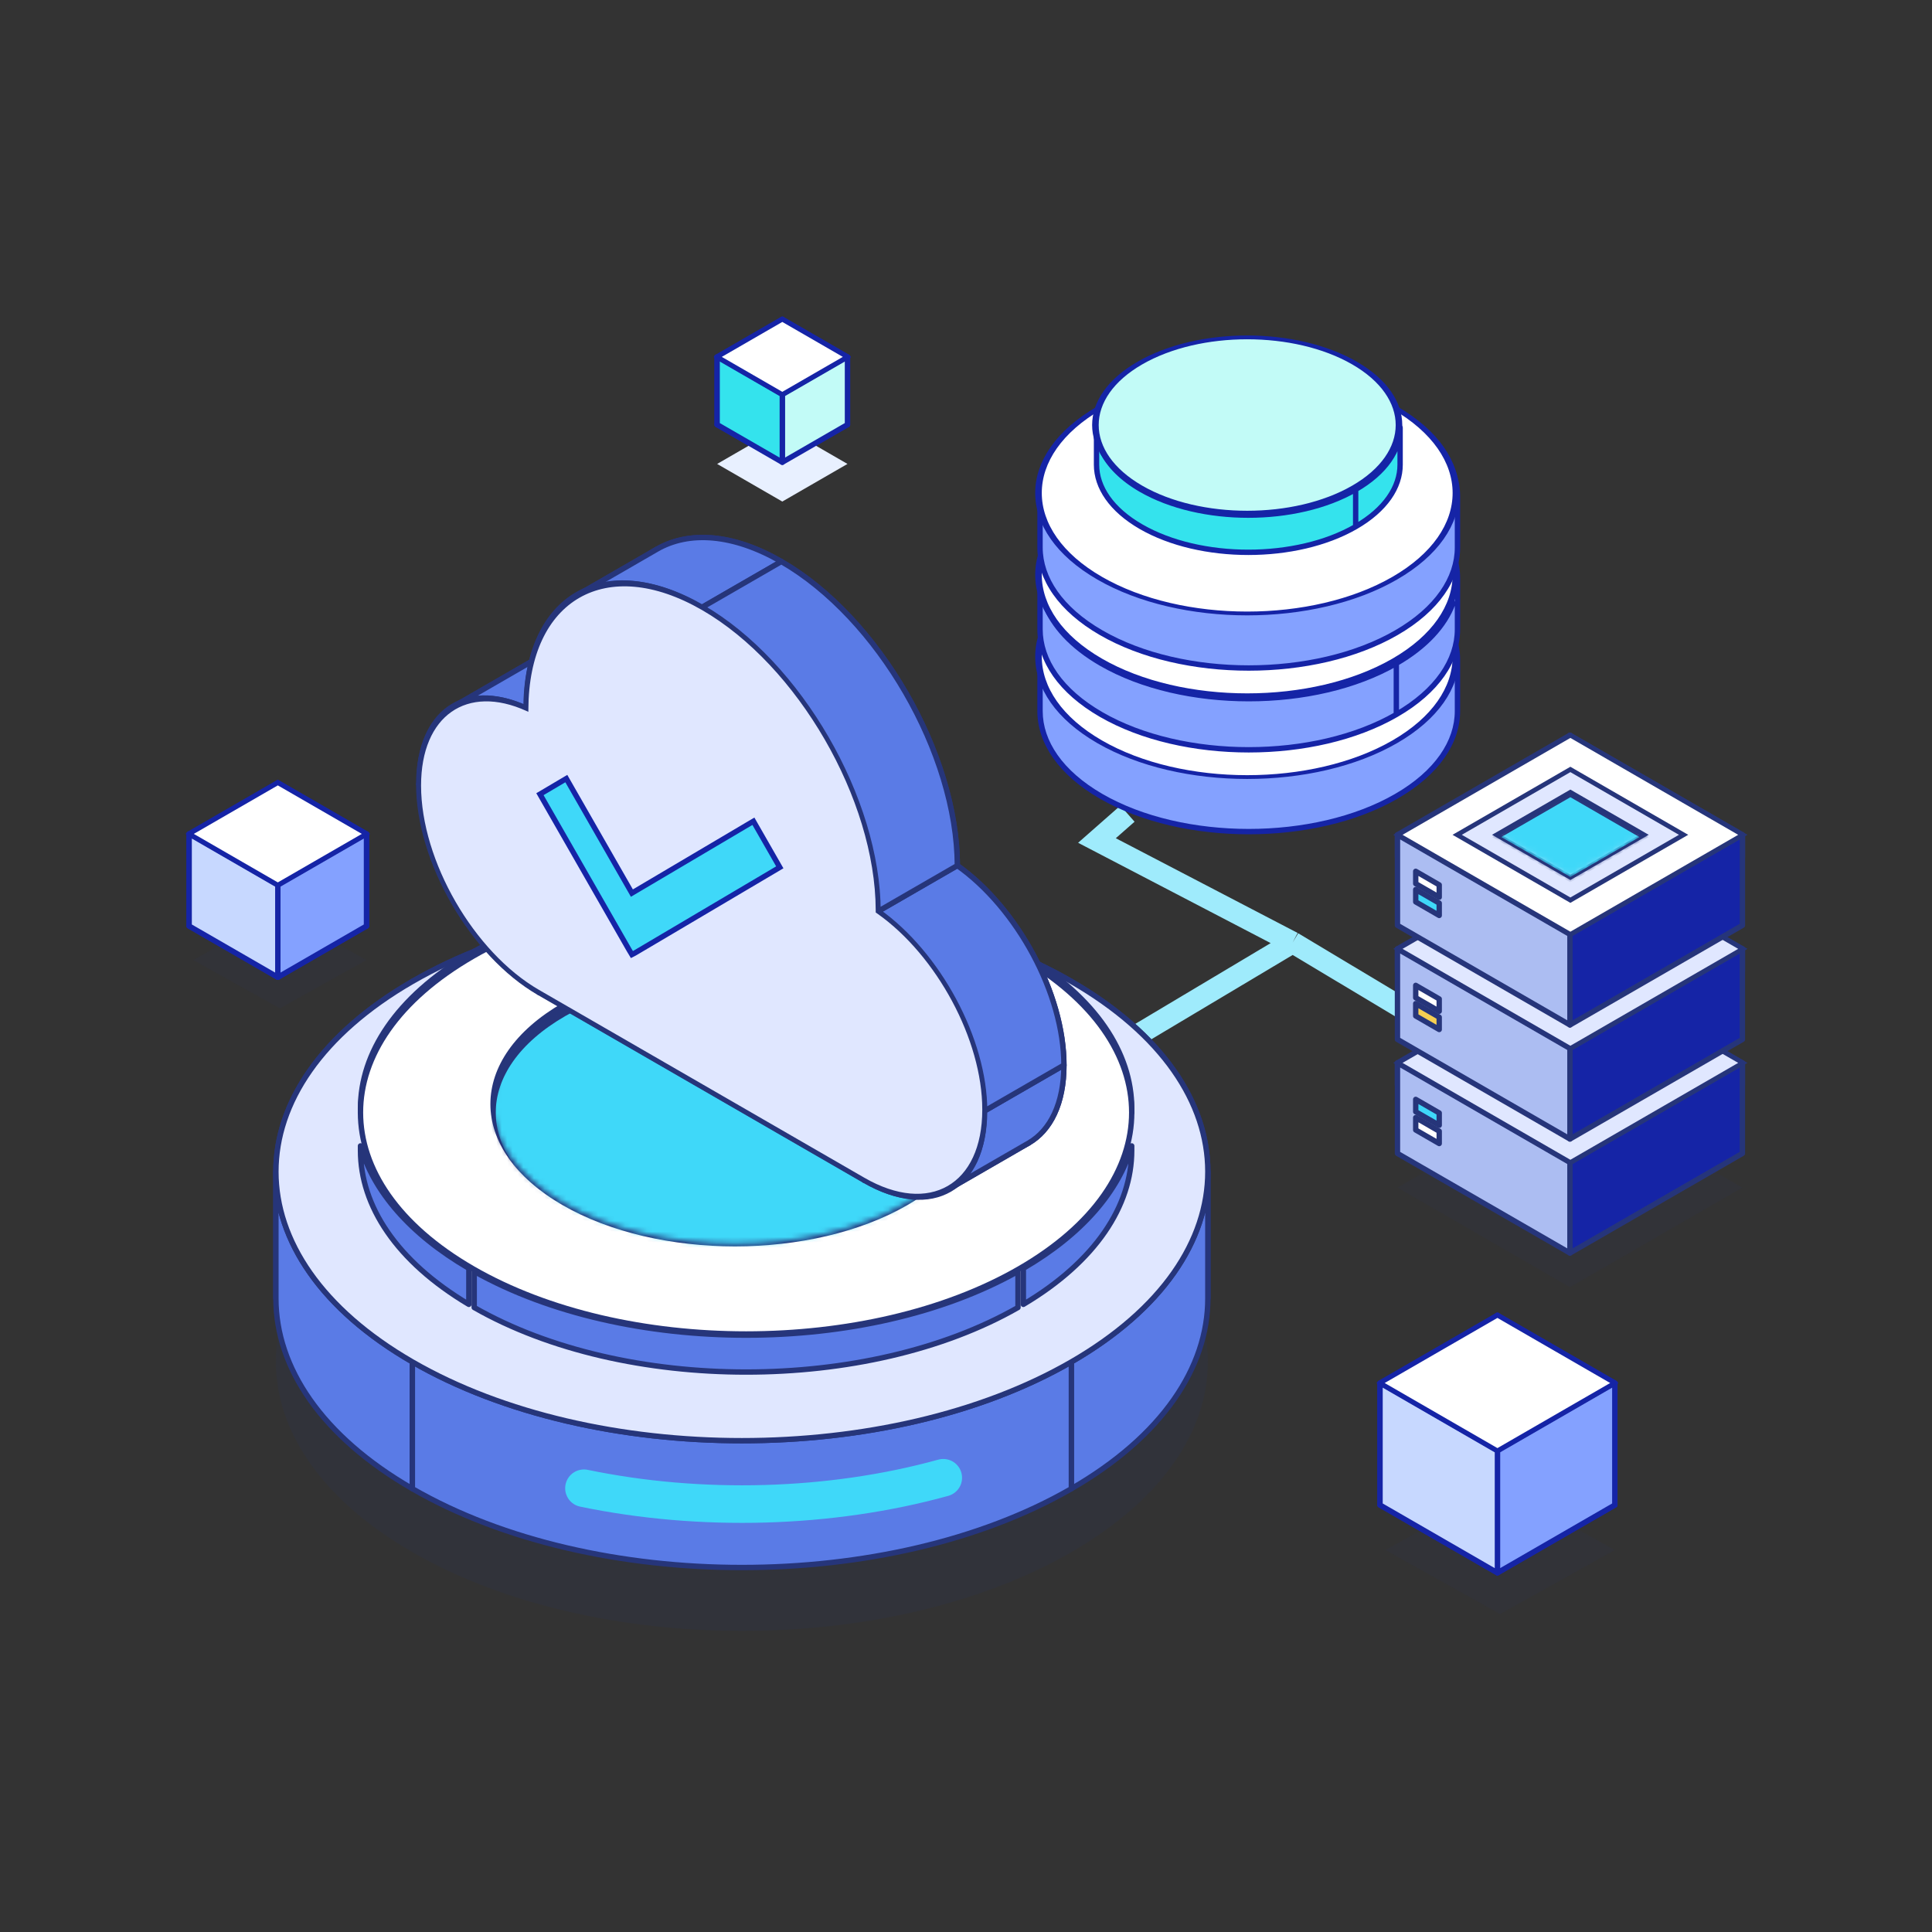 <svg width="360" height="360" viewBox="0 0 360 360" fill="none" xmlns="http://www.w3.org/2000/svg">
<rect x="0" y="0" width="360" height="360" fill="#333333" stroke="none"/>
<path d="M210.088 193.981L240.871 175.615M240.871 175.615L204.402 156.615L210.088 151.615M240.871 175.615L265.902 190.615" stroke="#9FEBFC" stroke-width="4"/>
<path opacity="0.1" d="M225.063 253.764C225.065 266.595 216.588 279.426 199.632 289.216C165.725 308.792 110.75 308.792 76.843 289.216C59.891 279.429 51.414 266.601 51.412 253.774C51.41 240.943 59.887 228.112 76.843 218.323C110.75 198.747 165.725 198.747 199.632 218.323C216.584 228.11 225.061 240.937 225.063 253.764Z" fill="#26357A"/>
<path d="M199.633 182.877C165.725 163.3 110.751 163.3 76.843 182.877V206.508C110.751 186.931 165.725 186.931 199.633 206.508V182.877Z" fill="#5A7BE6" stroke="#26357A" stroke-linejoin="round"/>
<path d="M225.063 218.318C225.061 205.491 216.584 192.664 199.632 182.877V206.508C216.584 216.295 225.061 229.122 225.063 241.949V218.318Z" fill="#5A7BE6" stroke="#26357A" stroke-linejoin="round"/>
<path d="M76.843 182.877C59.887 192.666 51.41 205.497 51.412 218.328L51.412 241.949C51.414 229.122 59.891 216.295 76.843 206.508V182.877Z" fill="#5A7BE6" stroke="#26357A" stroke-linejoin="round"/>
<path d="M199.632 253.768C216.584 243.981 225.061 231.154 225.063 218.327V241.948C225.065 254.779 216.588 267.61 199.632 277.399V253.768Z" fill="#5A7BE6" stroke="#26357A" stroke-linejoin="round"/>
<path d="M51.412 218.328C51.414 231.156 59.891 243.983 76.843 253.77V277.401C59.891 267.614 51.414 254.786 51.412 241.959V218.328Z" fill="#5A7BE6" stroke="#26357A" stroke-linejoin="round"/>
<path d="M76.843 253.77C110.751 273.346 165.725 273.346 199.633 253.77V277.4C165.725 296.977 110.751 296.977 76.843 277.4V253.77Z" fill="#5A7BE6" stroke="#26357A" stroke-linejoin="round"/>
<path d="M108.811 277.312C130.539 281.82 154.757 281.169 175.765 275.357" stroke="#3FD8F9" stroke-width="7" stroke-linecap="round" stroke-linejoin="round"/>
<path d="M225.063 218.318C225.065 231.149 216.588 243.98 199.632 253.769C165.725 273.346 110.75 273.346 76.843 253.769C59.891 243.982 51.414 231.155 51.412 218.328C51.41 205.497 59.887 192.666 76.843 182.877C110.75 163.3 165.725 163.3 199.632 182.877C216.584 192.664 225.061 205.491 225.063 218.318Z" fill="#E0E7FF" stroke="#26357A"/>
<path d="M139.025 172.112C120.768 172.112 102.485 176.062 88.362 183.988V177.26C102.365 169.253 120.681 165.235 139.025 165.235C157.368 165.235 175.684 169.253 189.687 177.26V183.988C175.564 176.062 157.281 172.112 139.025 172.112Z" fill="#5A7BE6" stroke="#26357A" stroke-linejoin="round"/>
<path d="M210.879 207.371C208.467 198.979 201.7 190.978 190.687 184.559V177.842C204.218 185.885 210.877 196.244 210.879 206.504C210.879 206.504 210.879 206.504 210.879 206.504V207.371Z" fill="#5A7BE6" stroke="#26357A" stroke-linejoin="round"/>
<path d="M87.362 184.559C76.349 190.978 69.583 198.979 67.17 207.371V206.512V206.512C67.169 196.249 73.828 185.887 87.362 177.842V184.559Z" fill="#5A7BE6" stroke="#26357A" stroke-linejoin="round"/>
<path d="M210.879 214.382C210.881 224.645 204.222 235.007 190.687 243.052V236.335C201.7 229.916 208.467 221.915 210.879 213.523V214.382V214.382Z" fill="#5A7BE6" stroke="#26357A" stroke-linejoin="round"/>
<path d="M67.17 213.524C69.583 221.916 76.349 229.917 87.362 236.336V243.053C73.831 235.01 67.172 224.651 67.17 214.391C67.17 214.391 67.17 214.391 67.17 214.391V213.524Z" fill="#5A7BE6" stroke="#26357A" stroke-linejoin="round"/>
<path d="M88.362 243.636V236.909C102.485 244.835 120.768 248.784 139.025 248.784C157.281 248.784 175.564 244.835 189.687 236.909V243.636C175.684 251.643 157.368 255.661 139.025 255.661C120.681 255.661 102.365 251.643 88.362 243.636Z" fill="#5A7BE6" stroke="#26357A" stroke-linejoin="round"/>
<path d="M210.879 207.292C210.881 217.743 203.976 228.297 189.937 236.402C175.903 244.505 157.477 248.57 139.025 248.57C120.572 248.57 102.147 244.505 88.112 236.402C74.077 228.299 67.172 217.748 67.17 207.3C67.169 196.85 74.074 186.296 88.112 178.191C102.147 170.088 120.572 166.022 139.025 166.022C157.477 166.022 175.903 170.088 189.937 178.191C203.972 186.294 210.878 196.844 210.879 207.292Z" fill="white" stroke="#26357A"/>
<path d="M182.019 205.72C182.02 212.381 177.62 219.041 168.818 224.123C151.217 234.285 122.68 234.285 105.079 224.123C96.279 219.042 91.879 212.384 91.878 205.725C91.877 199.065 96.277 192.404 105.079 187.323C122.68 177.161 151.217 177.161 168.818 187.323C177.618 192.403 182.018 199.062 182.019 205.72Z" fill="#26357A" stroke="#26357A"/>
<mask id="mask0_242_6011" style="mask-type:alpha" maskUnits="userSpaceOnUse" x="91" y="179" width="92" height="53">
<path d="M182.019 205.72C182.02 212.381 177.62 219.041 168.818 224.123C151.217 234.285 122.68 234.285 105.079 224.123C96.279 219.042 91.879 212.384 91.878 205.725C91.877 199.065 96.277 192.404 105.079 187.323C122.68 177.161 151.217 177.161 168.818 187.323C177.618 192.403 182.018 199.062 182.019 205.72Z" fill="#26357A"/>
</mask>
<g mask="url(#mask0_242_6011)">
<path d="M182.019 207.294C182.02 213.955 177.62 220.615 168.818 225.697C151.217 235.859 122.68 235.859 105.079 225.697C96.279 220.617 91.879 213.958 91.878 207.299C91.877 200.639 96.277 193.979 105.079 188.897C122.68 178.735 151.217 178.735 168.818 188.897C177.618 193.977 182.018 200.636 182.019 207.294Z" fill="#3FD8F9" stroke="#26357A"/>
</g>
<path opacity="0.07" d="M292.535 202.74L324.672 221.294L292.535 239.848L260.398 221.294L292.535 202.74Z" fill="#26357A"/>
<path d="M324.672 198.052L292.536 179.498V183.621L324.672 202.175V198.052Z" fill="#5A7BE6" stroke="#26357A" stroke-linejoin="round"/>
<path d="M292.535 179.498L260.398 198.052V202.175L292.535 183.621V179.498Z" fill="#5A7BE6" stroke="#26357A" stroke-linejoin="round"/>
<path d="M292.536 216.606L324.672 198.052V214.925L292.536 233.479V216.606Z" fill="#1524A6" stroke="#26357A" stroke-linejoin="round"/>
<path d="M260.398 198.052L292.535 216.606V233.479L260.398 214.925V198.052Z" fill="#ACBDF2" stroke="#26357A" stroke-linejoin="round"/>
<path d="M263.798 204.853L268.178 207.381V209.681L263.798 207.152V204.853Z" fill="#3FD8F9" stroke="#26357A" stroke-linejoin="round"/>
<path d="M263.798 208.252L268.178 210.78V213.08L263.798 210.551V208.252Z" fill="white" stroke="#26357A" stroke-linejoin="round"/>
<rect width="37.108" height="37.108" transform="matrix(0.866 0.5 -0.866 0.5 292.616 179.498)" fill="#E0E7FF" stroke="#26357A"/>
<path d="M324.672 176.805L292.536 158.251V162.374L324.672 180.928V176.805Z" fill="#5A7BE6" stroke="#26357A" stroke-linejoin="round"/>
<path d="M292.535 158.251L260.398 176.805V180.928L292.535 162.374V158.251Z" fill="#5A7BE6" stroke="#26357A" stroke-linejoin="round"/>
<path d="M292.536 195.36L324.672 176.806V193.679L292.536 212.233V195.36Z" fill="#1524A6" stroke="#26357A" stroke-linejoin="round"/>
<path d="M260.398 176.806L292.535 195.36V212.233L260.398 193.679V176.806Z" fill="#ACBDF2" stroke="#26357A" stroke-linejoin="round"/>
<path d="M263.798 183.606L268.177 186.135V188.434L263.798 185.906V183.606Z" fill="white" stroke="#26357A" stroke-linejoin="round"/>
<path d="M263.798 187.005L268.177 189.533V191.833L263.798 189.304V187.005Z" fill="#F6CF52" stroke="#26357A" stroke-linejoin="round"/>
<rect width="37.108" height="37.108" transform="matrix(0.866 0.5 -0.866 0.5 292.616 158.251)" fill="#E0E7FF" stroke="#26357A"/>
<path d="M324.673 155.554L292.536 137V141.123L324.673 159.677V155.554Z" fill="#5A7BE6" stroke="#26357A" stroke-linejoin="round"/>
<path d="M292.536 137L260.399 155.554V159.677L292.536 141.123V137Z" fill="#5A7BE6" stroke="#26357A" stroke-linejoin="round"/>
<path d="M292.536 174.108L324.673 155.554V172.427L292.536 190.981V174.108Z" fill="#1524A6" stroke="#26357A" stroke-linejoin="round"/>
<path d="M260.399 155.554L292.536 174.108V190.981L260.399 172.427V155.554Z" fill="#ACBDF2" stroke="#26357A" stroke-linejoin="round"/>
<path d="M263.799 162.355L268.178 164.884V167.183L263.799 164.655V162.355Z" fill="white" stroke="#26357A" stroke-linejoin="round"/>
<path d="M263.799 165.754L268.178 168.282V170.582L263.799 168.053V165.754Z" fill="#3FD8F9" stroke="#26357A" stroke-linejoin="round"/>
<rect width="37.108" height="37.108" transform="matrix(0.866 0.5 -0.866 0.5 292.616 137)" fill="white" stroke="#26357A"/>
<rect width="24.357" height="24.357" transform="matrix(0.866 0.5 -0.866 0.5 292.616 143.375)" fill="#E0E7FF" stroke="#26357A"/>
<rect width="15.857" height="15.857" transform="matrix(0.866 0.5 -0.866 0.5 292.616 147.625)" fill="#E0E7FF" stroke="#26357A"/>
<mask id="mask1_242_6011" style="mask-type:alpha" maskUnits="userSpaceOnUse" x="278" y="146" width="30" height="18">
<rect width="15.857" height="15.857" transform="matrix(0.866 0.5 -0.866 0.5 292.616 147.199)" fill="#E0E7FF" stroke="#26357A"/>
</mask>
<g mask="url(#mask1_242_6011)">
<rect width="15.857" height="15.857" transform="matrix(0.866 0.5 -0.866 0.5 292.616 148.049)" fill="#3FD8F9" stroke="#26357A"/>
</g>
<path fill-rule="evenodd" clip-rule="evenodd" d="M260.185 107.1C244.997 98.331 220.373 98.331 205.185 107.1V107.1C197.59 111.485 193.793 117.232 193.794 122.979V122.979V132.503V132.506C193.795 138.251 197.592 143.997 205.185 148.381L205.185 148.381C220.373 157.149 244.997 157.149 260.185 148.381L260.185 148.38C267.78 143.996 271.577 138.248 271.576 132.501L271.576 122.979V122.975C271.575 117.229 267.778 111.484 260.185 107.1L260.185 116.626L260.185 107.1ZM194.675 127.74L194.675 127.74C196.199 123.667 199.702 119.792 205.185 116.626V116.626C199.702 119.792 196.199 123.667 194.675 127.74Z" fill="#84A1FF"/>
<path d="M205.185 107.1H204.685C204.685 107.279 204.781 107.444 204.935 107.533C205.09 107.622 205.281 107.622 205.435 107.533L205.185 107.1ZM260.185 107.1L260.685 107.1C260.685 106.921 260.59 106.756 260.435 106.667L260.185 107.1ZM205.185 107.1H205.685C205.685 106.921 205.59 106.756 205.435 106.667C205.281 106.577 205.09 106.577 204.935 106.667L205.185 107.1ZM193.794 122.979H194.294V122.979L193.794 122.979ZM193.794 132.506H193.294V132.506L193.794 132.506ZM205.185 148.381L204.935 148.814C205.096 148.907 205.296 148.903 205.453 148.803C205.61 148.703 205.699 148.525 205.684 148.339L205.185 148.381ZM205.185 148.381L205.435 147.948C205.274 147.854 205.075 147.859 204.918 147.958C204.76 148.058 204.672 148.237 204.687 148.422L205.185 148.381ZM260.185 148.381L260.435 148.814C260.573 148.734 260.664 148.595 260.682 148.437L260.185 148.381ZM260.185 148.38L259.935 147.947C259.798 148.027 259.707 148.166 259.689 148.324L260.185 148.38ZM271.576 132.501H271.076V132.501L271.576 132.501ZM271.576 122.979H272.076H271.576ZM271.576 122.975H272.076V122.975L271.576 122.975ZM260.185 107.1L260.435 106.667C260.281 106.577 260.09 106.577 259.935 106.667C259.781 106.756 259.685 106.921 259.685 107.1L260.185 107.1ZM259.685 116.626C259.685 116.902 259.909 117.126 260.185 117.126C260.461 117.126 260.685 116.902 260.685 116.626L259.685 116.626ZM194.675 127.74L194.206 127.565C194.165 127.675 194.164 127.797 194.204 127.908L194.675 127.74ZM194.675 127.74L194.204 127.908C194.274 128.106 194.461 128.239 194.671 128.24C194.881 128.242 195.069 128.112 195.143 127.916L194.675 127.74ZM205.185 116.626H205.685C205.685 116.447 205.59 116.282 205.435 116.193C205.281 116.104 205.09 116.104 204.935 116.193L205.185 116.626ZM205.185 116.626L205.435 117.059C205.59 116.97 205.685 116.805 205.685 116.626H205.185ZM205.435 107.533C212.935 103.203 222.797 101.023 232.685 101.023C242.574 101.023 252.435 103.203 259.935 107.533L260.435 106.667C252.747 102.228 242.703 100.023 232.685 100.023C222.668 100.023 212.623 102.228 204.935 106.667L205.435 107.533ZM204.685 107.1V107.1H205.685V107.1H204.685ZM194.294 122.979C194.294 117.474 197.932 111.865 205.435 107.533L204.935 106.667C197.249 111.104 193.293 116.99 193.294 122.979L194.294 122.979ZM194.294 122.979V122.979H193.294V122.979H194.294ZM194.294 132.503V122.979H193.294V132.503H194.294ZM194.294 132.506V132.503H193.294V132.506H194.294ZM205.435 147.948C197.933 143.616 194.295 138.01 194.294 132.506L193.294 132.506C193.295 138.493 197.251 144.377 204.935 148.814L205.435 147.948ZM204.687 148.422L204.687 148.422L205.684 148.339L205.684 148.339L204.687 148.422ZM259.935 147.948C252.435 152.278 242.574 154.457 232.685 154.457C222.797 154.457 212.935 152.278 205.435 147.948L204.935 148.814C212.623 153.252 222.668 155.457 232.685 155.457C242.703 155.457 252.747 153.252 260.435 148.814L259.935 147.948ZM259.689 148.324L259.689 148.324L260.682 148.437L260.682 148.437L259.689 148.324ZM271.076 132.501C271.077 138.007 267.439 143.615 259.935 147.947L260.435 148.813C268.121 144.376 272.077 138.49 272.076 132.501L271.076 132.501ZM271.076 122.979L271.076 132.501H272.076L272.076 122.979H271.076ZM271.076 122.975V122.979H272.076V122.975H271.076ZM259.935 107.533C267.437 111.864 271.075 117.471 271.076 122.975L272.076 122.975C272.075 116.987 268.119 111.103 260.435 106.667L259.935 107.533ZM260.685 116.626L260.685 107.1L259.685 107.1L259.685 116.626H260.685ZM259.685 107.1L259.685 116.626L260.685 116.626L260.685 107.1L259.685 107.1ZM194.204 127.908L194.204 127.908L195.146 127.573L195.146 127.573L194.204 127.908ZM204.935 116.193C199.384 119.398 195.783 123.353 194.206 127.565L195.143 127.915C196.615 123.982 200.021 120.185 205.435 117.059L204.935 116.193ZM205.685 116.626V116.626H204.685V116.626H205.685ZM195.143 127.916C196.615 123.982 200.021 120.185 205.435 117.059L204.935 116.193C199.384 119.398 195.783 123.353 194.206 127.565L195.143 127.916Z" fill="#1524A6"/>
<circle cx="31.754" cy="31.754" r="31.754" transform="matrix(0.866 0.5 -0.866 0.5 232.398 90.588)" fill="white" stroke="#1524A6"/>
<path fill-rule="evenodd" clip-rule="evenodd" d="M260.185 91.859C244.997 83.09 220.373 83.09 205.185 91.859V91.858C197.59 96.243 193.793 101.99 193.794 107.738V107.738V117.26V117.264C193.795 123.01 197.592 128.755 205.185 133.139L205.185 133.139C220.373 141.907 244.997 141.907 260.185 133.139V123.613C244.997 132.381 220.373 132.381 205.185 123.613L205.185 123.613C199.702 120.447 196.199 116.572 194.675 112.499C196.199 108.426 199.702 104.55 205.185 101.385V91.859L260.185 101.385C265.668 104.55 269.172 108.426 270.696 112.499C269.172 116.572 265.668 120.447 260.185 123.613V133.139C267.78 128.754 271.577 123.007 271.576 117.26V117.26V107.738V107.733C271.575 101.988 267.778 96.242 260.185 91.858V101.385L260.185 91.859Z" fill="#84A1FF"/>
<path d="M205.185 91.859H204.685C204.685 92.037 204.781 92.202 204.935 92.292C205.09 92.381 205.281 92.381 205.435 92.292L205.185 91.859ZM260.185 91.859L260.685 91.859C260.685 91.68 260.59 91.515 260.435 91.426L260.185 91.859ZM205.185 91.858H205.685C205.685 91.68 205.59 91.515 205.435 91.425C205.281 91.336 205.09 91.336 204.935 91.425L205.185 91.858ZM193.794 107.738H194.294V107.738L193.794 107.738ZM193.794 117.264H193.294V117.264L193.794 117.264ZM205.185 133.139L204.935 133.572C205.096 133.665 205.296 133.661 205.453 133.561C205.61 133.462 205.699 133.283 205.684 133.097L205.185 133.139ZM205.185 133.139L205.435 132.706C205.274 132.613 205.075 132.617 204.918 132.717C204.76 132.816 204.672 132.995 204.687 133.18L205.185 133.139ZM260.185 133.139L260.435 133.572C260.59 133.482 260.685 133.317 260.685 133.139H260.185ZM260.185 123.613H260.685C260.685 123.434 260.59 123.269 260.435 123.179C260.281 123.09 260.09 123.09 259.935 123.179L260.185 123.613ZM205.185 123.613L205.435 123.179C205.274 123.086 205.074 123.091 204.917 123.19C204.76 123.29 204.671 123.469 204.687 123.655L205.185 123.613ZM205.185 123.613L204.935 124.046C205.097 124.139 205.296 124.135 205.453 124.035C205.611 123.935 205.699 123.756 205.684 123.57L205.185 123.613ZM194.675 112.499L194.206 112.323C194.164 112.436 194.164 112.561 194.206 112.674L194.675 112.499ZM205.185 101.385L205.435 101.818C205.59 101.728 205.685 101.563 205.685 101.385H205.185ZM205.185 91.859L205.271 91.366C205.125 91.341 204.976 91.381 204.863 91.476C204.75 91.571 204.685 91.711 204.685 91.859H205.185ZM270.696 112.499L271.164 112.674C271.206 112.561 271.206 112.436 271.164 112.323L270.696 112.499ZM260.185 123.613L259.935 123.18C259.781 123.269 259.685 123.434 259.685 123.613H260.185ZM260.185 133.139H259.685C259.685 133.318 259.781 133.483 259.935 133.572C260.09 133.661 260.281 133.661 260.435 133.572L260.185 133.139ZM271.576 117.26H271.076V117.26L271.576 117.26ZM271.576 107.733H272.076V107.733L271.576 107.733ZM260.185 91.858L260.435 91.425C260.281 91.336 260.09 91.336 259.935 91.425C259.781 91.515 259.685 91.68 259.685 91.858H260.185ZM205.435 92.292C212.935 87.962 222.797 85.782 232.685 85.782C242.574 85.782 252.435 87.962 259.935 92.292L260.435 91.426C252.747 86.987 242.703 84.782 232.685 84.782C222.668 84.782 212.623 86.987 204.935 91.426L205.435 92.292ZM204.685 91.858V91.859H205.685V91.858H204.685ZM194.294 107.738C194.294 102.232 197.932 96.624 205.435 92.291L204.935 91.425C197.249 95.863 193.293 101.749 193.294 107.738L194.294 107.738ZM194.294 107.738V107.738H193.294V107.738H194.294ZM194.294 117.26V107.738H193.294V117.26H194.294ZM194.294 117.264V117.26H193.294V117.264H194.294ZM205.435 132.706C197.933 128.375 194.295 122.768 194.294 117.264L193.294 117.264C193.295 123.251 197.251 129.136 204.935 133.572L205.435 132.706ZM204.687 133.18L204.687 133.181L205.684 133.097L205.684 133.097L204.687 133.18ZM259.935 132.706C252.435 137.036 242.574 139.215 232.685 139.215C222.797 139.215 212.935 137.036 205.435 132.706L204.935 133.572C212.623 138.01 222.668 140.215 232.685 140.215C242.703 140.215 252.747 138.01 260.435 133.572L259.935 132.706ZM259.685 123.613V133.139H260.685V123.613H259.685ZM204.935 124.046C212.623 128.484 222.668 130.689 232.685 130.689C242.703 130.689 252.747 128.484 260.435 124.046L259.935 123.179C252.435 127.51 242.574 129.689 232.685 129.689C222.797 129.689 212.935 127.51 205.435 123.179L204.935 124.046ZM205.684 123.57L205.683 123.57L204.687 123.655L204.687 123.655L205.684 123.57ZM194.206 112.674C195.783 116.886 199.384 120.841 204.935 124.046L205.435 123.18C200.021 120.054 196.615 116.257 195.143 112.323L194.206 112.674ZM204.935 100.952C199.384 104.157 195.783 108.111 194.206 112.323L195.143 112.674C196.615 108.74 200.021 104.944 205.435 101.818L204.935 100.952ZM204.685 91.859V101.385H205.685V91.859H204.685ZM260.271 100.892L205.271 91.366L205.1 92.351L260.1 101.877L260.271 100.892ZM271.164 112.323C269.588 108.111 265.986 104.157 260.435 100.952L259.935 101.818C265.35 104.944 268.755 108.74 270.228 112.674L271.164 112.323ZM260.435 124.046C265.986 120.841 269.588 116.886 271.164 112.674L270.228 112.323C268.755 116.257 265.35 120.054 259.935 123.18L260.435 124.046ZM260.685 133.139V123.613H259.685V133.139H260.685ZM271.076 117.26C271.077 122.765 267.439 128.374 259.935 132.706L260.435 133.572C268.121 129.134 272.077 123.248 272.076 117.26L271.076 117.26ZM271.076 117.26V117.26H272.076V117.26H271.076ZM271.076 107.738V117.26H272.076V107.738H271.076ZM271.076 107.733V107.738H272.076V107.733H271.076ZM259.935 92.291C267.437 96.623 271.075 102.229 271.076 107.733L272.076 107.733C272.075 101.746 268.119 95.862 260.435 91.425L259.935 92.291ZM260.685 101.385V91.858H259.685V101.385H260.685ZM259.685 91.859L259.685 101.385L260.685 101.385L260.685 91.859L259.685 91.859ZM193.294 117.26V117.264H194.294V117.26H193.294Z" fill="#1524A6"/>
<circle cx="31.754" cy="31.754" r="31.754" transform="matrix(0.866 0.5 -0.866 0.5 232.398 75.345)" fill="white" stroke="#1524A6"/>
<path fill-rule="evenodd" clip-rule="evenodd" d="M260.185 76.616C244.997 67.847 220.373 67.847 205.185 76.616L193.794 92.495V102.021L193.794 102.021L193.794 102.029C193.799 107.772 197.596 113.515 205.185 117.896C220.373 126.665 244.997 126.665 260.185 117.896C267.78 113.511 271.577 107.764 271.576 102.017L271.576 92.495V92.491C271.575 86.745 267.778 81 260.185 76.616L260.185 86.142C244.997 77.373 220.373 77.373 205.185 86.142L205.185 86.142C220.373 77.373 244.997 77.373 260.185 86.142V76.616Z" fill="#84A1FF"/>
<path d="M205.185 76.616L204.935 76.183C204.874 76.218 204.82 76.266 204.779 76.324L205.185 76.616ZM260.185 76.616H260.685C260.685 76.437 260.59 76.272 260.435 76.183L260.185 76.616ZM193.794 92.495L193.388 92.204C193.327 92.289 193.294 92.391 193.294 92.495H193.794ZM193.794 102.021H193.294L193.294 102.021L193.794 102.021ZM193.794 102.021L193.294 102.021L193.294 102.022L193.794 102.021ZM193.794 102.029L193.294 102.03L193.294 102.03L193.794 102.029ZM205.185 117.896L205.435 117.463L205.185 117.896ZM260.185 117.896L260.435 118.329L260.185 117.896ZM271.576 102.017H271.076V102.017L271.576 102.017ZM271.576 92.495L272.076 92.495V92.495H271.576ZM271.576 92.491H272.076V92.491L271.576 92.491ZM260.185 76.616L260.435 76.183C260.281 76.094 260.09 76.094 259.935 76.183C259.781 76.272 259.685 76.437 259.685 76.616L260.185 76.616ZM260.185 86.142L259.935 86.575C260.09 86.664 260.281 86.664 260.435 86.575C260.59 86.486 260.685 86.321 260.685 86.142L260.185 86.142ZM205.185 86.142L204.685 86.145C204.686 86.323 204.782 86.487 204.937 86.576C205.091 86.664 205.281 86.664 205.435 86.575L205.185 86.142ZM205.185 86.142L204.935 85.709C204.78 85.799 204.684 85.965 204.685 86.145L205.185 86.142ZM260.185 86.142L259.935 86.575C260.09 86.664 260.281 86.664 260.435 86.575C260.59 86.486 260.685 86.32 260.685 86.142H260.185ZM205.435 77.049C212.935 72.719 222.797 70.539 232.685 70.539C242.574 70.539 252.435 72.719 259.935 77.049L260.435 76.183C252.747 71.744 242.703 69.539 232.685 69.539C222.668 69.539 212.623 71.744 204.935 76.183L205.435 77.049ZM194.201 92.787L205.592 76.907L204.779 76.324L193.388 92.204L194.201 92.787ZM194.294 102.021V92.495H193.294V102.021H194.294ZM194.294 102.021L194.294 102.021L193.294 102.021L193.294 102.021L194.294 102.021ZM194.294 102.029L194.294 102.021L193.294 102.022L193.294 102.03L194.294 102.029ZM205.435 117.463C197.937 113.134 194.299 107.531 194.294 102.029L193.294 102.03C193.299 108.014 197.255 113.895 204.935 118.329L205.435 117.463ZM259.935 117.463C252.435 121.793 242.574 123.973 232.685 123.973C222.797 123.973 212.935 121.793 205.435 117.463L204.935 118.329C212.623 122.768 222.668 124.973 232.685 124.973C242.703 124.973 252.748 122.768 260.435 118.329L259.935 117.463ZM271.076 102.017C271.077 107.523 267.439 113.131 259.935 117.463L260.435 118.329C268.121 113.892 272.077 108.006 272.076 102.017L271.076 102.017ZM271.076 92.495L271.076 102.017L272.076 102.017L272.076 92.495L271.076 92.495ZM271.076 92.491V92.495H272.076V92.491H271.076ZM259.935 77.049C267.437 81.38 271.075 86.987 271.076 92.491L272.076 92.491C272.075 86.504 268.119 80.619 260.435 76.183L259.935 77.049ZM260.685 86.142L260.685 76.616L259.685 76.616L259.685 86.142L260.685 86.142ZM205.435 86.575C212.935 82.245 222.797 80.066 232.685 80.066C242.574 80.066 252.435 82.245 259.935 86.575L260.435 85.709C252.748 81.27 242.703 79.066 232.685 79.066C222.668 79.066 212.623 81.27 204.935 85.709L205.435 86.575ZM204.685 86.145L204.685 86.145L205.685 86.139L205.685 86.139L204.685 86.145ZM260.435 85.709C252.747 81.27 242.703 79.065 232.685 79.065C222.668 79.065 212.623 81.27 204.935 85.709L205.435 86.575C212.935 82.245 222.797 80.065 232.685 80.065C242.574 80.065 252.435 82.245 259.935 86.575L260.435 85.709ZM259.685 76.616V86.142H260.685V76.616H259.685ZM194.201 92.787L205.592 76.907L204.779 76.324L193.388 92.204L194.201 92.787ZM193.294 102.021V102.022H194.294V102.021H193.294ZM271.076 92.491V92.491H272.076V92.491H271.076Z" fill="#1524A6"/>
<circle cx="31.754" cy="31.754" r="31.754" transform="matrix(0.866 0.5 -0.866 0.5 232.398 60.103)" fill="white" stroke="#1524A6"/>
<path fill-rule="evenodd" clip-rule="evenodd" d="M252.607 68.112C241.561 61.735 223.653 61.735 212.607 68.112L207.877 78.653C206.513 80.069 205.542 81.576 204.963 83.123C204.536 81.983 204.323 80.822 204.323 79.66V86.589C204.323 90.767 207.085 94.946 212.607 98.134L212.607 98.134C223.653 104.511 241.561 104.511 252.607 98.134V91.206C241.561 97.583 223.653 97.583 212.607 91.206L212.607 91.206C209.085 89.172 206.685 86.736 205.41 84.153L207.877 78.653C209.125 77.358 210.702 76.14 212.607 75.04V75.04C223.653 68.663 241.561 68.663 252.607 75.04V68.112ZM260.891 79.661C260.891 83.839 258.129 88.018 252.607 91.206V98.134C258.131 94.945 260.892 90.766 260.891 86.586V79.661Z" fill="#34E3ED"/>
<path d="M212.607 68.112L212.357 67.679C212.266 67.732 212.194 67.811 212.151 67.907L212.607 68.112ZM252.607 68.112H253.107C253.107 67.933 253.012 67.768 252.857 67.679L252.607 68.112ZM204.963 83.123L204.495 83.298C204.568 83.494 204.754 83.623 204.963 83.623C205.172 83.623 205.358 83.494 205.431 83.298L204.963 83.123ZM204.323 79.66L204.823 79.66C204.823 79.384 204.599 79.16 204.323 79.16C204.047 79.16 203.823 79.384 203.823 79.66H204.323ZM204.323 86.589H203.823V86.589L204.323 86.589ZM212.607 98.134L213.105 98.176C213.121 97.983 213.025 97.798 212.857 97.701L212.607 98.134ZM212.607 98.134L212.109 98.093C212.093 98.286 212.189 98.471 212.357 98.567L212.607 98.134ZM252.607 98.134L252.857 98.567C253.012 98.478 253.107 98.313 253.107 98.134H252.607ZM252.607 91.206H253.107C253.107 91.027 253.012 90.862 252.857 90.773C252.702 90.684 252.512 90.684 252.357 90.773L252.607 91.206ZM212.607 91.206L212.109 91.166C212.093 91.359 212.19 91.543 212.357 91.639L212.607 91.206ZM212.607 91.206L213.105 91.246C213.121 91.053 213.024 90.869 212.857 90.773L212.607 91.206ZM205.41 84.153L204.953 83.948C204.892 84.084 204.895 84.241 204.961 84.374L205.41 84.153ZM212.607 75.04L212.857 75.473C213.012 75.384 213.107 75.219 213.107 75.04H212.607ZM212.607 75.04L212.357 74.607C212.202 74.697 212.107 74.862 212.107 75.04H212.607ZM252.607 75.04L252.357 75.473C252.512 75.563 252.702 75.563 252.857 75.473C253.012 75.384 253.107 75.219 253.107 75.04H252.607ZM252.607 91.206L252.357 90.773C252.202 90.862 252.107 91.028 252.107 91.206H252.607ZM260.891 79.661H261.391C261.391 79.385 261.167 79.161 260.891 79.161C260.615 79.161 260.391 79.385 260.391 79.661L260.891 79.661ZM252.607 98.134H252.107C252.107 98.313 252.202 98.478 252.357 98.567C252.512 98.657 252.702 98.657 252.857 98.567L252.607 98.134ZM260.891 86.586H260.391V86.586L260.891 86.586ZM212.857 68.545C218.286 65.411 225.433 63.829 232.607 63.829C239.781 63.829 246.928 65.411 252.357 68.545L252.857 67.679C247.24 64.436 239.91 62.829 232.607 62.829C225.304 62.829 217.974 64.436 212.357 67.679L212.857 68.545ZM208.333 78.858L213.063 68.317L212.151 67.907L207.421 78.449L208.333 78.858ZM207.517 78.306C206.113 79.764 205.101 81.329 204.495 82.948L205.431 83.298C205.983 81.824 206.914 80.374 208.237 79L207.517 78.306ZM205.431 82.948C205.025 81.862 204.823 80.76 204.823 79.66L203.823 79.661C203.823 80.884 204.048 82.105 204.495 83.298L205.431 82.948ZM203.823 79.66V86.589H204.823V79.66H203.823ZM203.823 86.589C203.823 91.009 206.744 95.326 212.357 98.567L212.857 97.701C207.426 94.566 204.823 90.526 204.823 86.589L203.823 86.589ZM213.105 98.176L213.105 98.176L212.109 98.093L212.109 98.093L213.105 98.176ZM252.357 97.701C246.928 100.836 239.781 102.417 232.607 102.417C225.433 102.417 218.286 100.836 212.857 97.701L212.357 98.567C217.974 101.81 225.304 103.417 232.607 103.417C239.91 103.417 247.24 101.81 252.857 98.567L252.357 97.701ZM252.107 91.206V98.134H253.107V91.206H252.107ZM212.357 91.639C217.974 94.882 225.304 96.489 232.607 96.489C239.91 96.489 247.24 94.882 252.857 91.639L252.357 90.773C246.928 93.907 239.781 95.489 232.607 95.489C225.433 95.489 218.286 93.907 212.857 90.773L212.357 91.639ZM213.105 91.246L213.105 91.246L212.109 91.166L212.109 91.166L213.105 91.246ZM212.857 90.773C209.396 88.775 207.079 86.403 205.858 83.932L204.961 84.374C206.292 87.068 208.773 89.57 212.357 91.639L212.857 90.773ZM205.866 84.358L208.333 78.858L207.421 78.449L204.953 83.948L205.866 84.358ZM212.357 74.607C210.417 75.727 208.802 76.973 207.517 78.306L208.237 79C209.448 77.744 210.986 76.553 212.857 75.473L212.357 74.607ZM212.107 75.04V75.04H213.107V75.04H212.107ZM252.857 74.607C247.24 71.364 239.91 69.757 232.607 69.757C225.304 69.757 217.974 71.364 212.357 74.607L212.857 75.473C218.286 72.339 225.433 70.757 232.607 70.757C239.781 70.757 246.928 72.339 252.357 75.473L252.857 74.607ZM252.107 68.112V75.04H253.107V68.112H252.107ZM252.857 91.639C258.47 88.398 261.391 84.081 261.391 79.661L260.391 79.661C260.391 83.598 257.788 87.638 252.357 90.773L252.857 91.639ZM253.107 98.134V91.206H252.107V98.134H253.107ZM260.391 86.586C260.392 90.524 257.789 94.565 252.357 97.701L252.857 98.567C258.472 95.326 261.392 91.007 261.391 86.586L260.391 86.586ZM260.391 79.661V86.586H261.391V79.661H260.391ZM203.823 86.586V86.589H204.823V86.586H203.823ZM260.391 79.658V79.661H261.391V79.658H260.391Z" fill="#1524A6"/>
<circle cx="23.094" cy="23.094" r="23.094" transform="matrix(0.866 0.5 -0.866 0.5 232.398 56.103)" fill="#C2FBF7" stroke="#1524A6"/>
<path d="M178.388 161.284C189.564 169.202 198.246 185.169 198.246 198.465C198.246 205.612 195.738 210.633 191.683 212.976C187.626 215.319 182.022 214.981 175.832 211.407L115.222 176.414C102.843 169.266 92.807 151.884 92.807 137.59C92.807 130.443 95.316 125.422 99.371 123.079C102.892 121.046 107.578 121.032 112.802 123.401C112.841 113.035 116.503 105.748 122.404 102.339C128.339 98.912 136.538 99.406 145.595 104.635C163.663 115.067 178.318 140.4 178.388 161.284Z" fill="#5A7BE6" stroke="#26357A"/>
<path d="M78.027 146.123C78.027 160.418 88.062 177.799 100.442 184.947L115.222 176.413C102.842 169.266 92.807 151.884 92.807 137.59L78.027 146.123Z" fill="#5A7BE6" stroke="#26357A" stroke-linejoin="round"/>
<path d="M84.591 131.613C80.535 133.956 78.027 138.977 78.027 146.124L92.807 137.591C92.807 130.444 95.315 125.422 99.371 123.08L84.591 131.613Z" fill="#5A7BE6" stroke="#26357A" stroke-linejoin="round"/>
<path d="M100.442 184.947L161.051 219.94L175.831 211.407L115.222 176.414L100.442 184.947Z" fill="#5A7BE6" stroke="#26357A" stroke-linejoin="round"/>
<path d="M98.022 131.935C92.8 129.567 88.114 129.581 84.594 131.613L99.371 123.081C102.892 121.048 107.578 121.034 112.802 123.402L98.022 131.935Z" fill="#5A7BE6" stroke="#26357A" stroke-linejoin="round"/>
<path d="M107.623 110.874C101.722 114.283 98.06 121.569 98.021 131.935L112.801 123.402C112.84 113.036 116.502 105.749 122.403 102.341L107.623 110.874Z" fill="#5A7BE6" stroke="#26357A" stroke-linejoin="round"/>
<path d="M161.05 219.941C167.241 223.515 172.845 223.853 176.901 221.511L191.678 212.979C187.622 215.32 182.019 214.981 175.83 211.408L161.05 219.941Z" fill="#5A7BE6" stroke="#26357A" stroke-linejoin="round"/>
<path d="M130.814 113.168C121.759 107.941 113.562 107.445 107.628 110.87L122.403 102.339C128.338 98.912 136.537 99.406 145.594 104.635L130.814 113.168Z" fill="#5A7BE6" stroke="#26357A" stroke-linejoin="round"/>
<path d="M176.902 221.509C180.957 219.167 183.466 214.145 183.466 206.999L198.246 198.466C198.246 205.612 195.737 210.634 191.682 212.976L176.902 221.509Z" fill="#5A7BE6" stroke="#26357A" stroke-linejoin="round"/>
<path d="M183.466 206.998C183.466 193.702 174.784 177.735 163.608 169.817L178.388 161.284C189.564 169.202 198.246 185.169 198.246 198.465L183.466 206.998Z" fill="#5A7BE6" stroke="#26357A" stroke-linejoin="round"/>
<path d="M163.608 169.818C163.538 148.934 148.882 123.6 130.814 113.169L145.594 104.636C163.662 115.067 178.318 140.401 178.388 161.285L163.608 169.818Z" fill="#5A7BE6" stroke="#26357A" stroke-linejoin="round"/>
<path fill-rule="evenodd" clip-rule="evenodd" d="M163.608 169.826C174.783 177.744 183.466 193.711 183.466 207.007C183.466 221.302 173.431 227.096 161.051 219.948L100.442 184.955C88.062 177.808 78.027 160.426 78.027 146.132C78.027 132.782 86.78 126.846 98.021 131.942C98.099 111.151 112.751 102.746 130.815 113.175C148.883 123.607 163.538 148.941 163.608 169.826Z" fill="#E0E7FF"/>
<path d="M163.608 169.826L163.175 169.578L163.176 170.024L163.559 170.295L163.608 169.826ZM161.051 219.948L161.051 220.448L161.051 219.948ZM100.442 184.955L100.442 184.455L100.442 184.955ZM98.021 131.942L98.068 132.466L98.453 132.641L98.454 132.195L98.021 131.942ZM130.815 113.175L130.815 113.675L130.815 113.175ZM163.559 170.295C174.518 178.059 183.033 193.718 183.033 206.757L183.899 207.257C183.899 193.704 175.049 177.428 163.657 169.358L163.559 170.295ZM183.033 206.757C183.033 220.776 173.191 226.458 161.051 219.448L161.051 220.448C173.67 227.734 183.899 221.828 183.899 207.257L183.033 206.757ZM161.051 219.448L100.442 184.455L100.442 185.455L161.051 220.448L161.051 219.448ZM100.442 184.455C88.302 177.446 78.46 160.4 78.46 146.382L77.594 145.882C77.594 160.452 87.823 178.17 100.442 185.455L100.442 184.455ZM78.46 146.382C78.46 133.29 87.044 127.468 98.068 132.466L97.975 131.419C86.516 126.223 77.594 132.273 77.594 145.882L78.46 146.382ZM98.454 132.195C98.531 111.677 112.99 103.384 130.815 113.675L130.815 112.675C112.513 102.109 97.667 110.624 97.588 131.69L98.454 132.195ZM130.815 113.675C148.644 123.969 163.106 148.969 163.175 169.578L164.041 170.074C163.97 148.914 149.122 123.245 130.815 112.675L130.815 113.675Z" fill="#26357A"/>
<path d="M105.525 145.077L117.437 165.878L117.745 166.415L118.053 166.233L140.386 153.028L145.303 161.614L118.245 177.613L117.747 177.867L117.248 177.037L100.609 147.985L105.525 145.077Z" fill="#3FD8F9" stroke="#1524A6"/>
<path opacity="0.07" d="M279.521 276.891L300.899 288.822L279.521 300.754L258.144 288.822L279.521 276.891Z" fill="#26357A"/>
<path d="M279.024 267.807L300.898 280.436L279.024 293.065L257.15 280.436L279.024 267.807Z" fill="#1524A6" stroke="#1524A6" stroke-linejoin="round"/>
<path d="M300.898 257.703L279.024 245.074V267.806L300.898 280.435V257.703Z" fill="#1524A6" stroke="#1524A6" stroke-linejoin="round"/>
<path d="M279.024 245.074L257.15 257.703V280.435L279.024 267.806V245.074Z" fill="#1524A6" stroke="#1524A6" stroke-linejoin="round"/>
<path d="M279.024 270.333L300.898 257.704V280.436L279.024 293.065V270.333Z" fill="#84A1FF" stroke="#1524A6" stroke-linejoin="round"/>
<path d="M257.15 257.704L279.024 270.333V293.065L257.15 280.436V257.704Z" fill="#C7D8FF" stroke="#1524A6" stroke-linejoin="round"/>
<rect width="25.258" height="25.258" transform="matrix(0.866 0.5 -0.866 0.5 279.024 245.074)" fill="white" stroke="#1524A6" stroke-linejoin="round"/>
<path d="M145.771 72.109L157.915 79.12L145.771 86.131L133.628 79.12L145.771 72.109Z" fill="#1524A6" stroke="#1524A6" stroke-linejoin="round"/>
<path d="M145.771 79.436L157.915 86.447L145.771 93.457L133.628 86.447L145.771 79.436Z" fill="#E8F0FF"/>
<path d="M157.915 66.5L145.772 59.489V72.109L157.915 79.12V66.5Z" fill="#1524A6" stroke="#1524A6" stroke-linejoin="round"/>
<path d="M145.771 59.489L133.628 66.5V79.12L145.771 72.109V59.489Z" fill="#1524A6" stroke="#1524A6" stroke-linejoin="round"/>
<path d="M145.772 73.512L157.915 66.501V79.121L145.772 86.132V73.512Z" fill="#C2FBF7" stroke="#1524A6" stroke-linejoin="round"/>
<path d="M133.628 66.501L145.771 73.512V86.132L133.628 79.121V66.501Z" fill="#34E3ED" stroke="#1524A6" stroke-linejoin="round"/>
<rect width="14.022" height="14.022" transform="matrix(0.866 0.5 -0.866 0.5 145.772 59.489)" fill="white" stroke="#1524A6" stroke-linejoin="round"/>
<path opacity="0.07" d="M52.143 169.875L68.288 178.886L52.143 187.897L35.998 178.886L52.143 169.875Z" fill="#26357A"/>
<path d="M51.767 163.015L68.287 172.552L51.767 182.09L35.247 172.552L51.767 163.015Z" fill="#1524A6" stroke="#1524A6" stroke-linejoin="round"/>
<path d="M68.288 155.384L51.768 145.846V163.014L68.288 172.552V155.384Z" fill="#1524A6" stroke="#1524A6" stroke-linejoin="round"/>
<path d="M51.767 145.846L35.247 155.384V172.552L51.767 163.014V145.846Z" fill="#1524A6" stroke="#1524A6" stroke-linejoin="round"/>
<path d="M51.768 164.922L68.288 155.384V172.552L51.768 182.09V164.922Z" fill="#84A1FF" stroke="#1524A6" stroke-linejoin="round"/>
<path d="M35.247 155.384L51.767 164.922V182.09L35.247 172.552V155.384Z" fill="#C7D8FF" stroke="#1524A6" stroke-linejoin="round"/>
<rect width="19.076" height="19.076" transform="matrix(0.866 0.5 -0.866 0.5 51.768 145.846)" fill="white" stroke="#1524A6" stroke-linejoin="round"/>
</svg>
